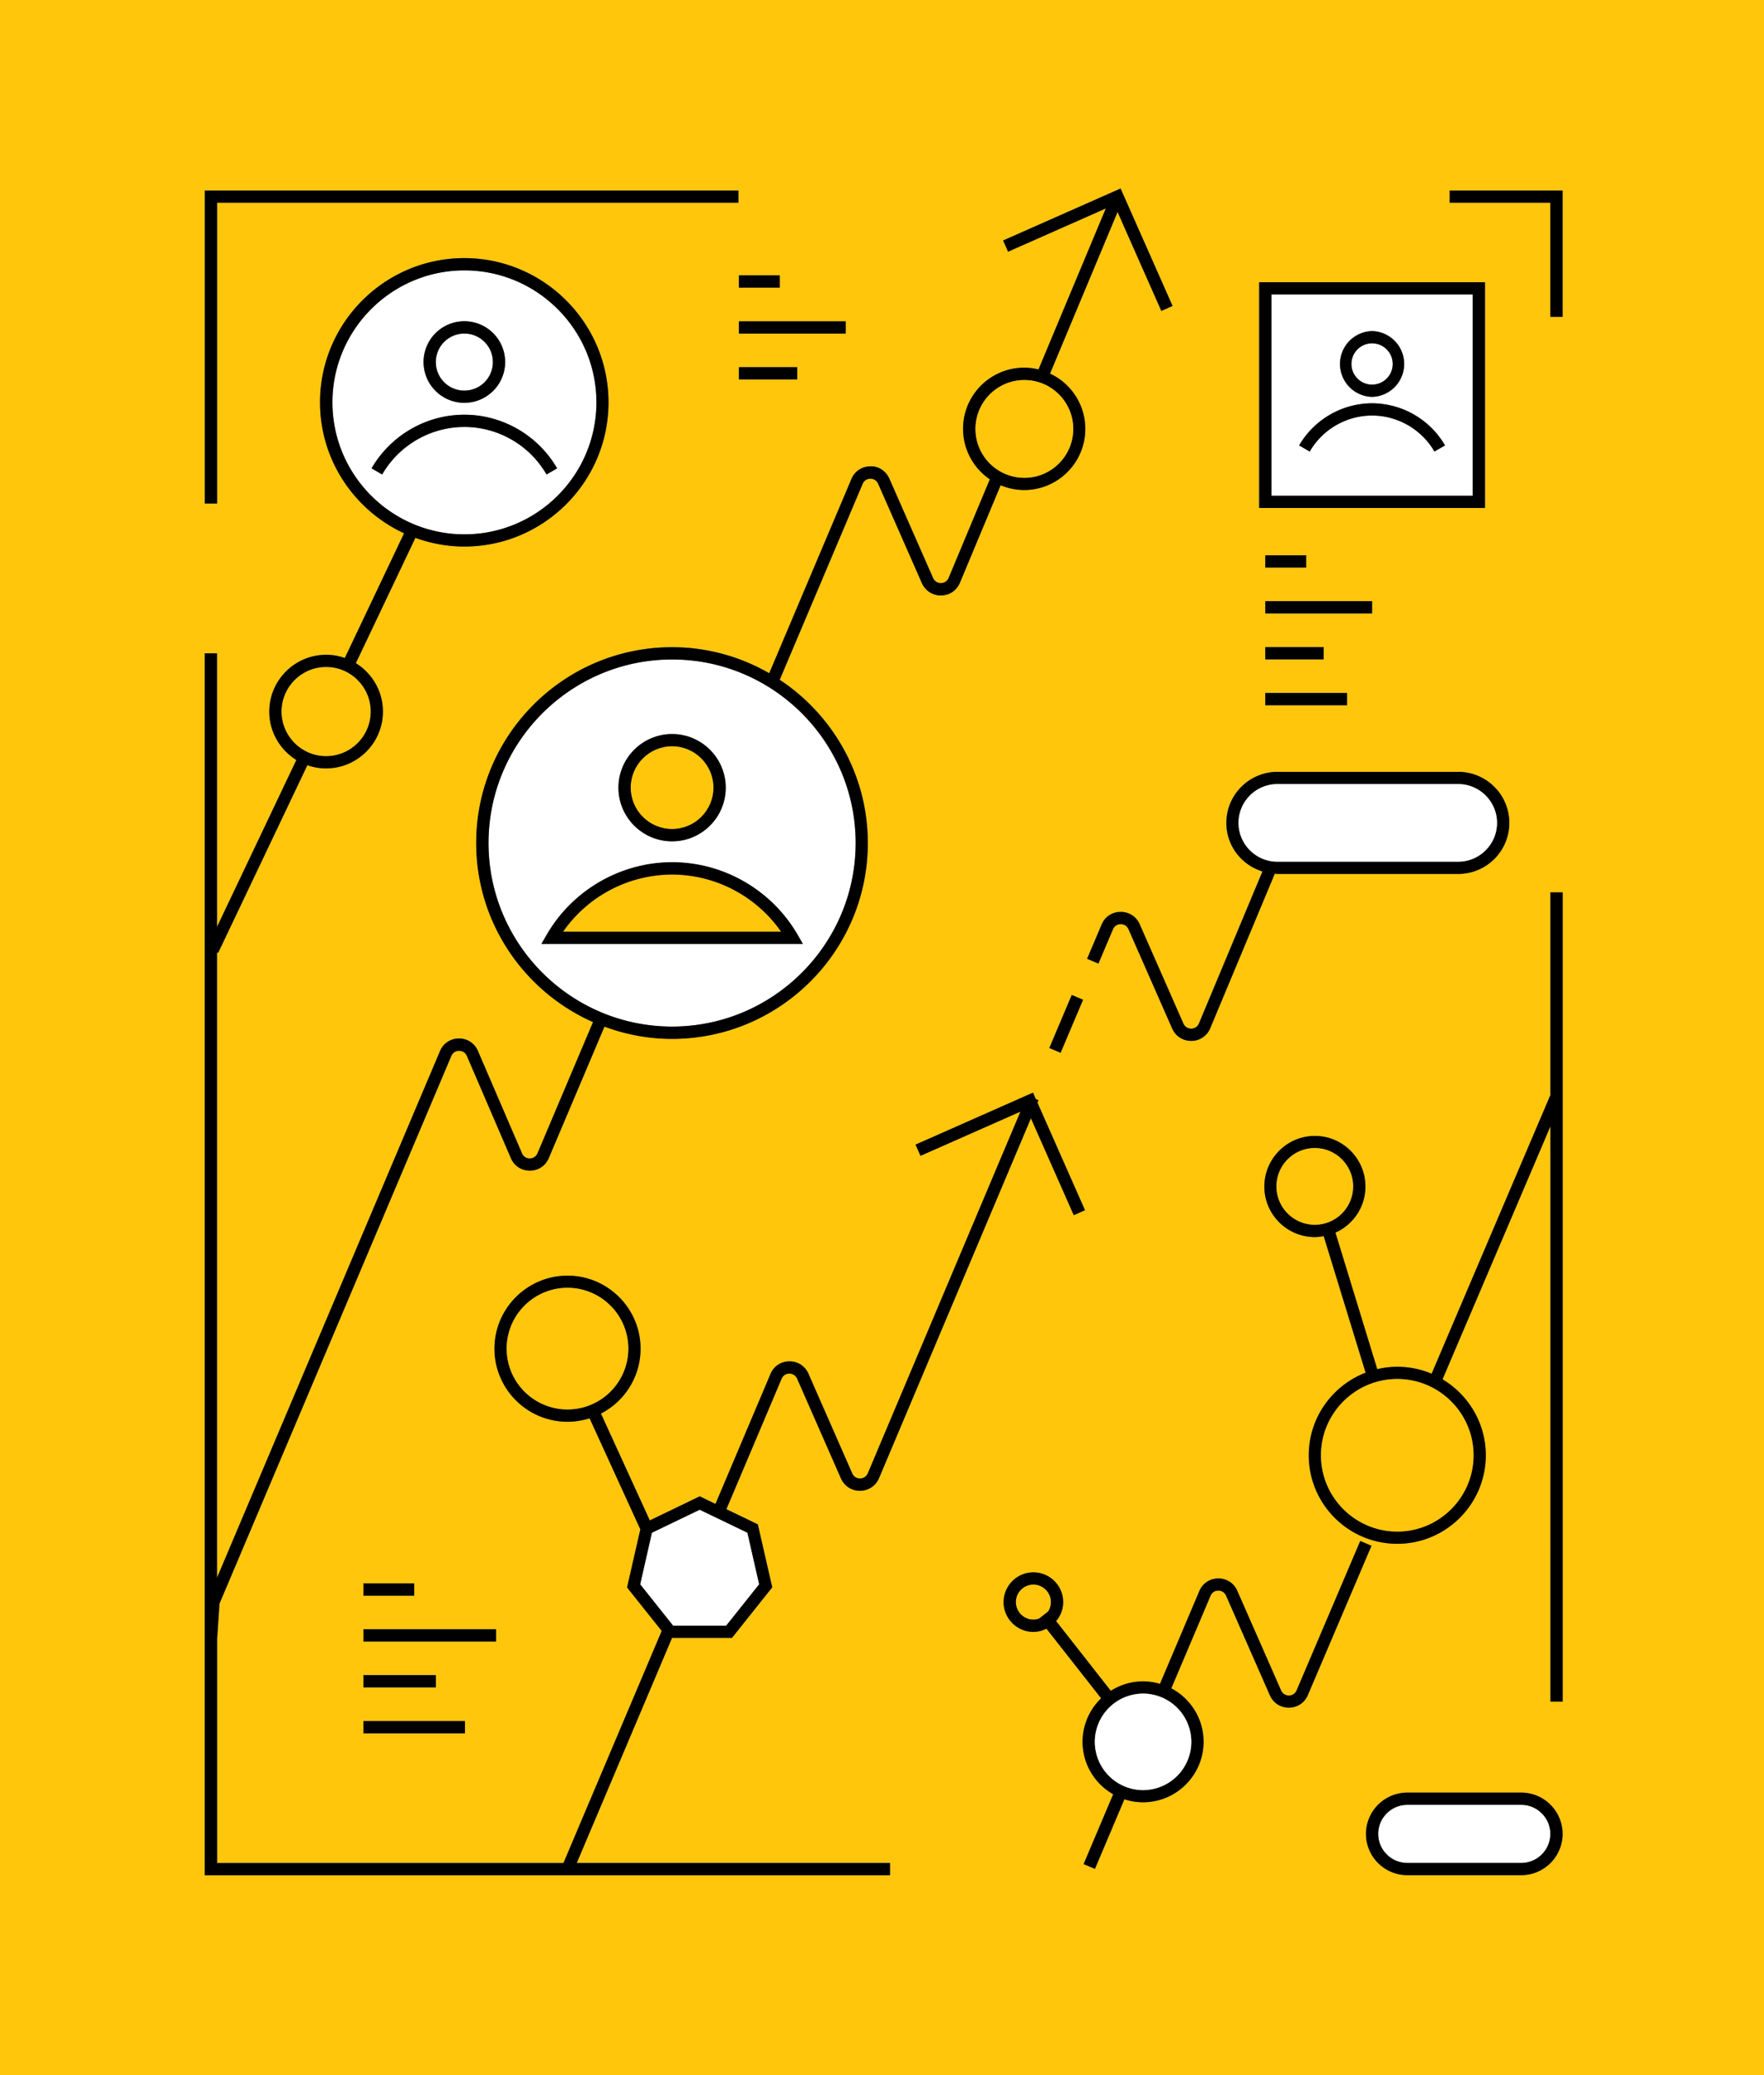 <svg width="170" height="200" fill="none" xmlns="http://www.w3.org/2000/svg"><rect width="100%" height="100%" fill="#808080" stroke="none"/><g clip-path="url(#a)"><path d="M101.01 155.32c.17-.26.27-.57.27-.91 0-.93-.76-1.69-1.69-1.69-.93 0-1.69.76-1.69 1.69 0 .93.76 1.69 1.69 1.69.19 0 .38-.04.55-.1l.87-.68ZM35.73 68.58c0-2.37-1.93-4.3-4.3-4.3s-4.3 1.93-4.3 4.3 1.93 4.3 4.3 4.3 4.3-1.93 4.3-4.3Z" fill="#FFC60B"/><path d="M0 0v200h170V0H0Zm121.35 27.2h21.76v21.76h-21.76V27.2Zm8.47 39.59v1.18h-7.88v-1.18h7.88Zm-7.88-3.24v-1.18h5.62v1.18h-5.62Zm0-4.43v-1.18h10.29v1.18h-10.29Zm0-4.42v-1.18h3.94v1.18h-3.94Zm-7.16 44.44c.34 0 .62-.19.75-.5l6.12-14.65c-2.01-.62-3.48-2.47-3.48-4.68a4.93 4.93 0 0 1 4.92-4.92h17.43a4.93 4.93 0 0 1 4.92 4.92 4.93 4.93 0 0 1-4.92 4.92h-17.43c-.09 0-.17-.02-.25-.03l-6.22 14.89c-.31.75-1.01 1.22-1.82 1.23h-.02c-.8 0-1.5-.46-1.83-1.19l-4.21-9.57a.785.785 0 0 0-.75-.49c-.34 0-.62.19-.75.5l-1.4 3.3-1.09-.46 1.4-3.3a1.97 1.97 0 0 1 1.82-1.22h.01c.8 0 1.5.46 1.83 1.19l4.21 9.57c.13.31.41.49.75.49h.01Zm-43.57-72.6h3.94v1.18h-3.94v-1.18Zm0 4.43H81.5v1.18H71.21v-1.18Zm0 4.42h5.62v1.18h-5.62v-1.18ZM19.74 18.36h51.42v1.18H20.92v28.99h-1.18V18.36Zm66.03 162.37H19.74V62.96h1.18v26.37l7.65-16.09c-1.56-.97-2.61-2.69-2.61-4.66 0-3.02 2.46-5.48 5.48-5.48.63 0 1.24.11 1.8.31l5.71-12.02c-4.77-2.2-8.1-7.02-8.1-12.62 0-7.67 6.24-13.9 13.9-13.9s13.9 6.24 13.9 13.9-6.24 13.9-13.9 13.9c-1.66 0-3.24-.31-4.71-.84L34.3 63.91c1.56.97 2.61 2.69 2.61 4.66 0 3.02-2.46 5.48-5.48 5.48-.63 0-1.24-.11-1.8-.31l-8.6 18.09-.11-.05v60.28l21.49-50.76c.32-.75 1.02-1.22 1.83-1.22s1.51.46 1.83 1.21l4.24 9.85c.13.31.41.5.75.5s.62-.19.75-.5l5.35-12.64c-6.62-2.93-11.26-9.56-11.26-17.26 0-10.41 8.47-18.87 18.87-18.87 3.41 0 6.6.92 9.37 2.51l7.92-18.72a1.97 1.97 0 0 1 1.82-1.22c.78-.04 1.52.45 1.84 1.19l4.21 9.57c.13.31.41.49.75.49s.62-.19.75-.5l3.97-9.5a5.905 5.905 0 0 1-2.58-4.87c0-3.25 2.64-5.89 5.89-5.89.48 0 .93.06 1.38.17l6.49-15.52-9.42 4.17-.48-1.08L108 18.16l5.01 11.32-1.08.48-4.22-9.54L101.2 36c2 .94 3.4 2.97 3.4 5.33 0 3.25-2.64 5.89-5.89 5.89-.8 0-1.57-.16-2.27-.46l-3.92 9.39c-.31.75-1.01 1.22-1.82 1.23-.78.02-1.52-.45-1.85-1.19l-4.21-9.57a.785.785 0 0 0-.75-.49c-.34 0-.61.19-.75.5l-7.99 18.88c5.11 3.38 8.49 9.17 8.49 15.74 0 10.41-8.47 18.87-18.87 18.87-2.29 0-4.48-.43-6.51-1.18L52.9 111.6c-.32.75-1.02 1.22-1.83 1.22s-1.51-.46-1.83-1.21L45 101.76a.785.785 0 0 0-.75-.49c-.34 0-.62.19-.75.5l-22.34 52.78-.23 3.46v21.54h33.38l9.47-22.37-3.34-4.19 1.28-5.6-4.89-10.7c-.67.21-1.39.33-2.13.33-3.88 0-7.04-3.16-7.04-7.04s3.16-7.04 7.04-7.04 7.04 3.16 7.04 7.04c0 2.72-1.55 5.08-3.82 6.25l4.71 10.3 4.81-2.32 1.52.73 5.3-12.52a1.97 1.97 0 0 1 1.82-1.22h.01c.8 0 1.5.46 1.83 1.19l4.22 9.61c.13.31.41.49.75.49s.61-.19.75-.5l14.71-34.86-9.63 4.26-.48-1.08 11.32-5.01.27.62.26.11-.1.24 4.58 10.36-1.08.48-4.13-9.34-14.64 34.69c-.32.75-1.02 1.21-1.83 1.21s-1.51-.45-1.84-1.19l-4.22-9.61a.785.785 0 0 0-.75-.49c-.34 0-.61.19-.75.5l-5.32 12.57 3.03 1.46 1.39 6.07-3.88 4.87h-5.78l-9.18 21.69h30.19v1.18l-.01.01Zm18.6-84.38-2.16 5.11-1.09-.46 2.16-5.11 1.09.46Zm-59.56 69.53v1.18h-9.79v-1.18h9.79Zm-9.79-3.25v-1.18H42v1.18h-6.98Zm0-4.42v-1.18h12.79v1.18H35.02Zm0-4.42v-1.18h4.9v1.18h-4.9Zm89.2 10.8h-.01c-.8 0-1.5-.46-1.83-1.19l-4.22-9.6a.785.785 0 0 0-.75-.49c-.34 0-.61.19-.75.5l-3.78 8.92c1.85.98 3.11 2.92 3.11 5.15 0 3.21-2.62 5.83-5.83 5.83-.63 0-1.24-.1-1.8-.29l-2.84 6.71-1.09-.46 2.85-6.73c-1.76-1.01-2.95-2.89-2.95-5.06 0-1.65.69-3.13 1.79-4.19l-5.27-6.71c-.38.19-.81.31-1.26.31-1.58 0-2.87-1.29-2.87-2.87s1.29-2.87 2.87-2.87 2.87 1.29 2.87 2.87c0 .7-.26 1.33-.68 1.83l5.27 6.72c.9-.57 1.97-.91 3.11-.91.57 0 1.11.08 1.63.24l3.79-8.94a1.97 1.97 0 0 1 1.82-1.22c.83 0 1.52.45 1.84 1.19l4.22 9.6c.13.31.41.49.75.49s.61-.19.75-.5l6.13-14.39 1.08.46-6.13 14.39a1.97 1.97 0 0 1-1.82 1.21Zm22.39 16.14h-10.99a3.99 3.99 0 0 1-3.98-3.98 3.99 3.99 0 0 1 3.98-3.98h10.99a3.99 3.99 0 0 1 3.98 3.98 3.99 3.99 0 0 1-3.98 3.98Zm3.98-16.73h-1.18v-55.45l-10.4 24.39c2.49 1.49 4.17 4.21 4.17 7.32 0 4.71-3.83 8.53-8.53 8.53-4.7 0-8.53-3.83-8.53-8.53 0-3.63 2.28-6.72 5.48-7.96l-4.04-13.16c-.28.05-.56.09-.85.09-2.69 0-4.87-2.19-4.87-4.87s2.19-4.88 4.87-4.88 4.87 2.19 4.87 4.88c0 1.98-1.19 3.68-2.89 4.44l4.03 13.16c.62-.14 1.26-.23 1.93-.23 1.17 0 2.29.24 3.31.67l11.43-26.82h.01V86.01h1.18v78l.01-.01Zm0-133.46h-1.18v-11h-9.7v-1.18h10.88v12.18Z" fill="#FFC60B"/><path d="M44.75 37.64c1.52 0 2.75-1.23 2.75-2.75s-1.23-2.75-2.75-2.75S42 33.37 42 34.89s1.23 2.75 2.75 2.75Z" fill="#fff"/><path d="M32.03 38.78c0 7.02 5.71 12.72 12.72 12.72 7.01 0 12.72-5.71 12.72-12.72 0-7.01-5.71-12.72-12.72-12.72-7.01 0-12.72 5.71-12.72 12.72Zm12.72-7.81a3.93 3.93 0 1 1 0 7.861 3.93 3.93 0 0 1 0-7.861Zm0 9c3.67 0 7.1 1.98 8.94 5.17l-1.02.59a9.18 9.18 0 0 0-7.92-4.58c-3.25 0-6.29 1.75-7.92 4.58l-1.02-.59c1.85-3.19 5.27-5.17 8.94-5.17ZM64.77 98.94c9.76 0 17.69-7.94 17.69-17.69s-7.94-17.69-17.69-17.69-17.69 7.94-17.69 17.69 7.94 17.69 17.69 17.69Zm0-28.2c2.85 0 5.17 2.32 5.17 5.17s-2.32 5.17-5.17 5.17-5.17-2.32-5.17-5.17 2.32-5.17 5.17-5.17ZM52.68 90.1c2.5-4.31 7.13-6.99 12.09-6.99s9.6 2.68 12.09 6.99l.51.89H52.16l.51-.89h.01ZM122.53 47.78h19.4v-19.4h-19.4v19.4Zm9.7-15.87a3.171 3.171 0 0 1 0 6.34 3.171 3.171 0 0 1 0-6.34Zm0 6.96c2.88 0 5.58 1.56 7.03 4.06l-1.02.59a6.967 6.967 0 0 0-6.01-3.47c-2.47 0-4.77 1.33-6.01 3.47l-1.02-.59a8.155 8.155 0 0 1 7.03-4.06Z" fill="#fff"/><path d="M132.23 37.07c1.1 0 1.99-.89 1.99-1.99s-.89-1.99-1.99-1.99-1.99.89-1.99 1.99.89 1.99 1.99 1.99Z" fill="#fff"/><path d="M143.11 27.2h-21.76v21.76h21.76V27.2Zm-1.18 20.58h-19.4v-19.4h19.4v19.4ZM131.09 148.52l-6.13 14.39c-.13.31-.41.5-.75.5-.33 0-.61-.18-.75-.49l-4.22-9.6a1.96 1.96 0 0 0-1.84-1.19c-.81 0-1.51.47-1.82 1.22l-3.79 8.94a5.84 5.84 0 0 0-1.63-.24c-1.15 0-2.21.34-3.11.91l-5.27-6.72c.42-.5.68-1.13.68-1.83 0-1.58-1.29-2.87-2.87-2.87s-2.87 1.29-2.87 2.87 1.29 2.87 2.87 2.87c.46 0 .88-.12 1.26-.31l5.27 6.71a5.814 5.814 0 0 0-1.79 4.19c0 2.17 1.19 4.06 2.95 5.06l-2.85 6.73 1.09.46 2.84-6.71c.57.19 1.17.29 1.8.29 3.21 0 5.83-2.62 5.83-5.83 0-2.23-1.26-4.17-3.11-5.15l3.78-8.92c.13-.31.41-.5.75-.5.33 0 .61.18.75.49l4.22 9.6c.32.74 1.02 1.19 1.83 1.19h.01c.81 0 1.51-.47 1.82-1.21l6.13-14.39-1.08-.46Zm-33.19 5.89c0-.93.76-1.69 1.69-1.69.93 0 1.69.76 1.69 1.69 0 .33-.1.65-.27.91l-.87.68c-.17.06-.36.1-.55.1-.93 0-1.69-.76-1.69-1.69Zm7.61 13.47a4.66 4.66 0 0 1 4.65-4.65 4.66 4.66 0 0 1 4.65 4.65 4.66 4.66 0 0 1-4.65 4.65 4.66 4.66 0 0 1-4.65-4.65ZM64.76 157.86h5.78l3.88-4.87-1.39-6.07-3.03-1.46 5.32-12.57c.13-.31.41-.5.75-.5.33 0 .61.18.75.49l4.22 9.61c.33.74 1.03 1.2 1.84 1.19.81 0 1.51-.47 1.83-1.21l14.64-34.69 4.13 9.34 1.08-.48-4.58-10.36.1-.24-.26-.11-.27-.62-11.32 5.01.48 1.08 9.63-4.26L83.63 142c-.13.31-.41.49-.75.5-.33 0-.61-.18-.75-.49l-4.22-9.61a1.956 1.956 0 0 0-1.83-1.19h-.01c-.81 0-1.51.47-1.82 1.22l-5.3 12.52-1.52-.73-4.81 2.32-4.71-10.3a7.029 7.029 0 0 0 3.82-6.25c0-3.88-3.16-7.04-7.04-7.04s-7.04 3.16-7.04 7.04 3.16 7.04 7.04 7.04c.74 0 1.46-.12 2.13-.33l4.89 10.7-1.28 5.6 3.34 4.19-9.47 22.37H20.92v-21.54l.23-3.46 22.34-52.78c.13-.31.41-.5.75-.5s.62.18.75.49l4.24 9.85c.32.75 1.02 1.21 1.83 1.21s1.52-.47 1.83-1.22l5.36-12.66c2.03.75 4.22 1.18 6.51 1.18 10.41 0 18.87-8.47 18.87-18.87 0-6.57-3.38-12.36-8.49-15.74l7.99-18.88c.13-.31.41-.5.75-.5.33 0 .61.18.75.49l4.21 9.57c.33.74 1.06 1.21 1.85 1.19.81 0 1.51-.48 1.82-1.23l3.92-9.39c.7.29 1.47.46 2.27.46 3.25 0 5.89-2.64 5.89-5.89a5.88 5.88 0 0 0-3.4-5.33l6.51-15.58 4.22 9.54 1.08-.48-5.01-11.32-11.32 5.01.48 1.08 9.42-4.17-6.49 15.52c-.44-.11-.9-.17-1.38-.17-3.25 0-5.89 2.64-5.89 5.89 0 2.02 1.02 3.8 2.58 4.87l-3.97 9.5c-.13.31-.41.5-.75.5-.33 0-.61-.18-.75-.49l-4.21-9.57c-.33-.74-1.06-1.24-1.84-1.19-.81 0-1.51.47-1.82 1.22l-7.92 18.72a18.721 18.721 0 0 0-9.37-2.51c-10.41 0-18.87 8.47-18.87 18.87 0 7.7 4.64 14.33 11.26 17.26l-5.35 12.64c-.13.31-.41.5-.75.5a.78.78 0 0 1-.75-.5l-4.24-9.85a1.959 1.959 0 0 0-1.83-1.21c-.81 0-1.52.47-1.83 1.22l-21.49 50.76V91.79l.11.05 8.6-18.09c.57.2 1.17.31 1.8.31 3.02 0 5.48-2.46 5.48-5.48 0-1.97-1.05-3.69-2.61-4.66l5.74-12.08c1.47.53 3.06.84 4.71.84 7.67 0 13.9-6.24 13.9-13.9s-6.24-13.9-13.9-13.9-13.9 6.24-13.9 13.9c0 5.59 3.33 10.41 8.1 12.62l-5.71 12.02c-.57-.2-1.17-.31-1.8-.31-3.02 0-5.48 2.46-5.48 5.48 0 1.97 1.05 3.69 2.61 4.66l-7.65 16.09V62.97h-1.18v117.77h66.04v-1.18H55.58l9.18-21.69v-.01Zm-4.21-27.88c0 3.23-2.63 5.86-5.86 5.86-3.23 0-5.86-2.63-5.86-5.86 0-3.23 2.63-5.86 5.86-5.86 3.23 0 5.86 2.63 5.86 5.86Zm2.29 17.75 4.59-2.21 4.59 2.21 1.13 4.97-3.18 3.98h-5.09l-3.18-3.98 1.13-4.97h.01Zm35.88-111.1c2.6 0 4.71 2.11 4.71 4.71s-2.11 4.71-4.71 4.71-4.71-2.11-4.71-4.71 2.11-4.71 4.71-4.71ZM64.77 63.56c9.76 0 17.69 7.94 17.69 17.69s-7.94 17.69-17.69 17.69S47.08 91 47.08 81.25s7.94-17.69 17.69-17.69Zm-7.29-24.78c0 7.02-5.71 12.72-12.72 12.72-7.01 0-12.72-5.71-12.72-12.72 0-7.01 5.71-12.72 12.72-12.72 7.01 0 12.72 5.71 12.72 12.72Zm-30.35 29.8c0-2.37 1.93-4.3 4.3-4.3s4.3 1.93 4.3 4.3-1.93 4.3-4.3 4.3-4.3-1.93-4.3-4.3Z" fill="#000"/><path d="m103.29 95.897-2.163 5.112 1.087.459 2.163-5.11-1.087-.46ZM108 87.89h-.01c-.81 0-1.51.47-1.82 1.22l-1.4 3.3 1.09.46 1.4-3.3c.13-.31.41-.5.75-.5.33 0 .61.18.75.49l4.21 9.57c.32.74 1.02 1.19 1.83 1.19h.02c.81 0 1.51-.48 1.82-1.23l6.22-14.89c.08 0 .16.03.25.03h17.43a4.93 4.93 0 0 0 4.92-4.92 4.93 4.93 0 0 0-4.92-4.92h-17.43a4.93 4.93 0 0 0-4.92 4.92c0 2.21 1.47 4.06 3.48 4.68l-6.12 14.65c-.13.31-.41.5-.75.5-.33 0-.61-.18-.75-.49l-4.21-9.57a1.956 1.956 0 0 0-1.83-1.19H108Zm15.1-4.84c-2.06 0-3.74-1.68-3.74-3.74 0-2.06 1.68-3.74 3.74-3.74h17.43c2.06 0 3.74 1.68 3.74 3.74 0 2.06-1.68 3.74-3.74 3.74H123.1ZM44.75 38.82a3.93 3.93 0 1 0 0-7.861 3.93 3.93 0 0 0 0 7.861Zm0-6.67c1.52 0 2.75 1.23 2.75 2.75s-1.23 2.75-2.75 2.75S42 36.42 42 34.9s1.23-2.75 2.75-2.75ZM44.75 41.15c3.25 0 6.29 1.75 7.92 4.58l1.02-.59c-1.85-3.19-5.27-5.17-8.94-5.17s-7.1 1.98-8.94 5.17l1.02.59a9.18 9.18 0 0 1 7.92-4.58Z" fill="#000"/><path d="M64.77 79.91c2.2 0 3.99-1.79 3.99-3.99s-1.79-3.99-3.99-3.99-3.99 1.79-3.99 3.99 1.79 3.99 3.99 3.99Z" fill="#FFC60B"/><path d="M64.77 81.09c2.85 0 5.17-2.32 5.17-5.17s-2.32-5.17-5.17-5.17-5.17 2.32-5.17 5.17 2.32 5.17 5.17 5.17Zm0-9.17c2.2 0 3.99 1.79 3.99 3.99s-1.79 3.99-3.99 3.99-3.99-1.79-3.99-3.99 1.79-3.99 3.99-3.99Z" fill="#000"/><path d="M64.77 84.29c-4.19 0-8.13 2.09-10.51 5.51h21.02a12.83 12.83 0 0 0-10.51-5.51Z" fill="#FFC60B"/><path d="m77.38 90.98-.51-.89c-2.5-4.31-7.13-6.99-12.09-6.99s-9.6 2.68-12.09 6.99l-.51.89h25.21-.01Zm-12.61-6.69c4.19 0 8.13 2.09 10.51 5.51H54.26a12.83 12.83 0 0 1 10.51-5.51ZM20.92 19.54h50.24v-1.18H19.74v30.17h1.18V19.54ZM149.41 105.58h-.01l-11.43 26.82a8.509 8.509 0 0 0-3.31-.67c-.66 0-1.31.08-1.93.23l-4.03-13.16c1.7-.76 2.89-2.46 2.89-4.44 0-2.69-2.19-4.88-4.87-4.88s-4.87 2.19-4.87 4.88 2.19 4.87 4.87 4.87c.29 0 .57-.04.85-.09l4.04 13.16c-3.2 1.23-5.48 4.33-5.48 7.96 0 4.71 3.83 8.53 8.53 8.53 4.7 0 8.53-3.83 8.53-8.53 0-3.11-1.68-5.83-4.17-7.32l10.4-24.39V164h1.18V86h-1.18v19.58h-.01Zm-26.39 8.77c0-2.04 1.66-3.7 3.69-3.7a3.694 3.694 0 0 1 0 7.39 3.7 3.7 0 0 1-3.69-3.69Zm4.28 25.91c0-4.05 3.3-7.35 7.35-7.35s7.35 3.3 7.35 7.35-3.3 7.35-7.35 7.35-7.35-3.3-7.35-7.35ZM139.71 19.54h9.7v11h1.18V18.36h-10.88v1.18ZM39.92 152.61h-4.9v1.18h4.9v-1.18ZM44.81 165.88h-9.79v1.18h9.79v-1.18ZM47.81 157.03H35.02v1.18h12.79v-1.18ZM42 161.45h-6.98v1.18H42v-1.18ZM132.23 38.25a3.171 3.171 0 0 0 0-6.34 3.171 3.171 0 0 0 0 6.34Zm0-5.16c1.1 0 1.99.89 1.99 1.99s-.89 1.99-1.99 1.99-1.99-.89-1.99-1.99.89-1.99 1.99-1.99ZM132.23 40.05c2.46 0 4.77 1.33 6.01 3.47l1.02-.59a8.168 8.168 0 0 0-7.03-4.06c-2.88 0-5.58 1.56-7.03 4.06l1.02.59a6.967 6.967 0 0 1 6.01-3.47Z" fill="#000"/><path d="m69.97 156.68 3.18-3.99-1.13-4.96-4.59-2.21-4.59 2.21-1.13 4.96 3.17 3.99h5.09Z" fill="#fff"/><path d="M125.88 53.52h-3.94v1.18h3.94v-1.18ZM129.82 66.79h-7.88v1.18h7.88v-1.18ZM132.23 57.94h-10.29v1.18h10.29v-1.18ZM127.56 62.37h-5.62v1.18h5.62v-1.18ZM75.15 26.54h-3.94v1.18h3.94v-1.18ZM81.5 30.97H71.21v1.18H81.5v-1.18ZM76.83 35.39h-5.62v1.18h5.62v-1.18Z" fill="#000"/><path d="M114.81 167.88a4.66 4.66 0 0 0-4.65-4.65 4.66 4.66 0 0 0-4.65 4.65 4.66 4.66 0 0 0 4.65 4.65 4.66 4.66 0 0 0 4.65-4.65ZM144.27 79.31c0-2.06-1.68-3.74-3.74-3.74H123.1c-2.06 0-3.74 1.68-3.74 3.74 0 2.06 1.68 3.74 3.74 3.74h17.43c2.06 0 3.74-1.68 3.74-3.74ZM149.41 176.75c0-1.54-1.26-2.8-2.8-2.8h-10.99c-1.54 0-2.8 1.26-2.8 2.8 0 1.54 1.26 2.8 2.8 2.8h10.99c1.54 0 2.8-1.26 2.8-2.8Z" fill="#fff"/><path d="M146.61 172.77h-10.99a3.99 3.99 0 0 0-3.98 3.98 3.99 3.99 0 0 0 3.98 3.98h10.99a3.99 3.99 0 0 0 3.98-3.98 3.99 3.99 0 0 0-3.98-3.98Zm-10.99 6.78c-1.54 0-2.8-1.26-2.8-2.8 0-1.54 1.26-2.8 2.8-2.8h10.99c1.54 0 2.8 1.26 2.8 2.8 0 1.54-1.26 2.8-2.8 2.8h-10.99Z" fill="#000"/><path d="M98.72 46.05c2.6 0 4.71-2.11 4.71-4.71s-2.11-4.71-4.71-4.71-4.71 2.11-4.71 4.71 2.11 4.71 4.71 4.71ZM54.69 135.84a5.86 5.86 0 1 0 0-11.72 5.86 5.86 0 0 0 0 11.72ZM142.01 140.26c0-4.05-3.3-7.35-7.35-7.35s-7.35 3.3-7.35 7.35 3.3 7.35 7.35 7.35 7.35-3.3 7.35-7.35ZM130.4 114.35c0-2.04-1.66-3.7-3.69-3.7a3.694 3.694 0 0 0 0 7.39 3.7 3.7 0 0 0 3.69-3.69Z" fill="#FFC60B"/></g><defs><clipPath id="a"><path fill="#fff" d="M0 0h170v200H0z"/></clipPath></defs></svg>
